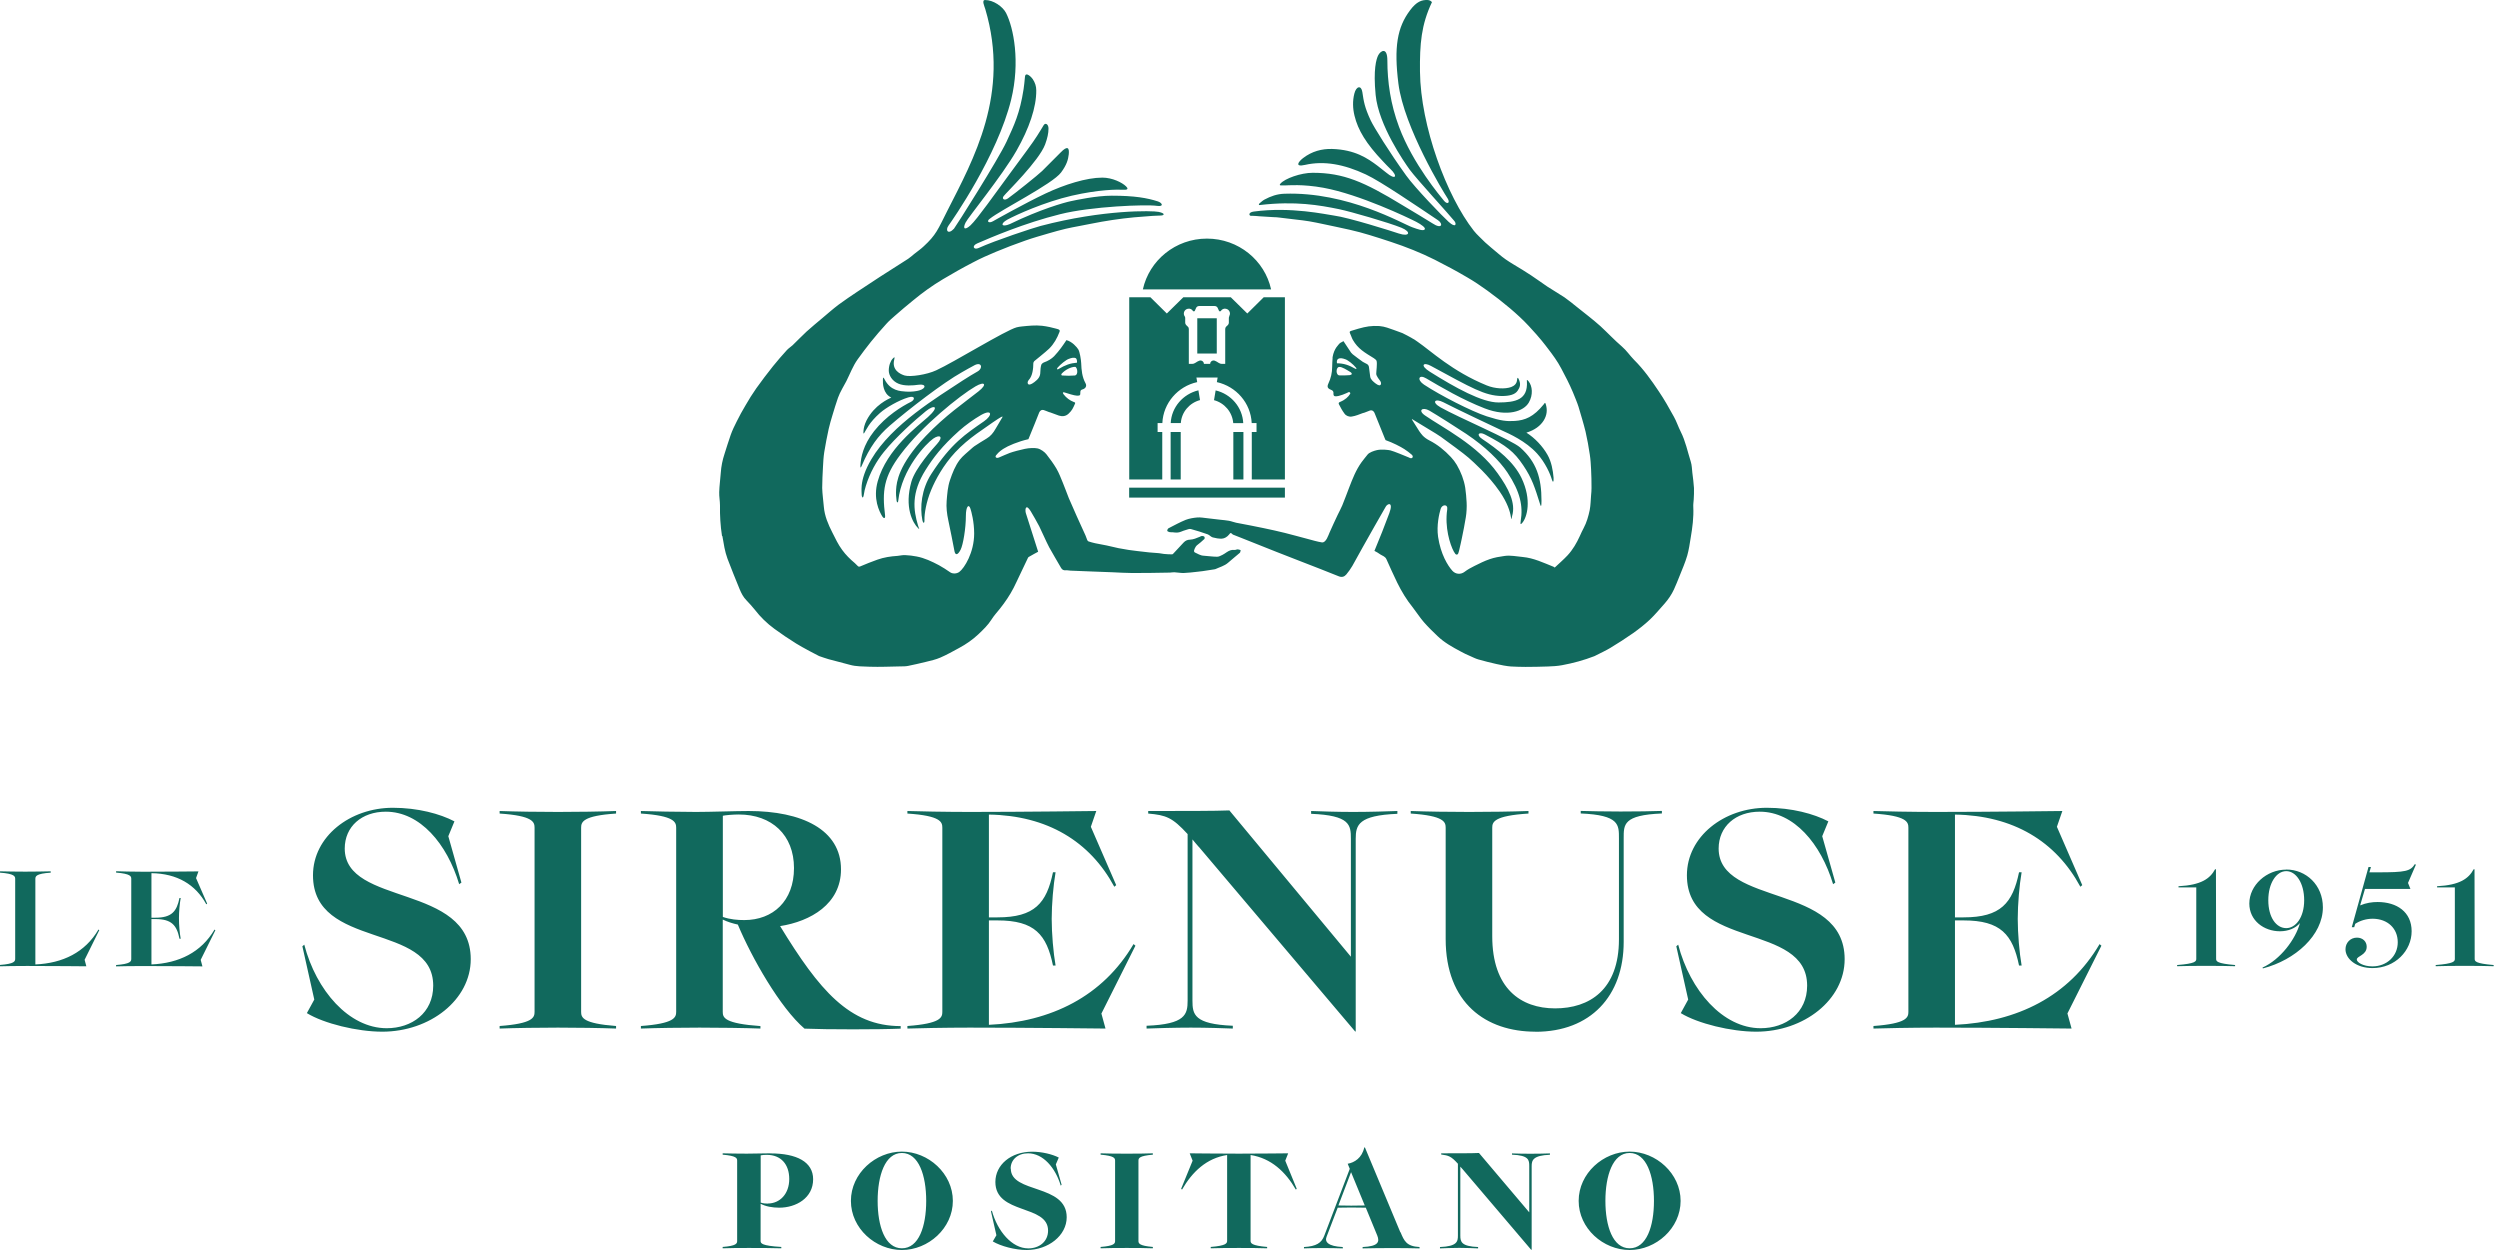 <svg width="206" height="103" viewBox="0 0 206 103" fill="none" xmlns="http://www.w3.org/2000/svg">
<path d="M41.169 66.827V67.037C43.92 67.218 44.048 67.736 44.048 68.204V83.376C44.048 83.844 43.913 84.34 41.169 84.543V84.753C42.434 84.704 44.446 84.676 45.981 84.676C47.516 84.676 49.498 84.704 50.764 84.753V84.543C48.013 84.333 47.885 83.844 47.885 83.376V68.204C47.885 67.736 48.02 67.218 50.764 67.037V66.827C49.498 66.876 47.516 66.904 45.981 66.904C44.446 66.904 42.441 66.876 41.169 66.827ZM62.674 84.55C59.69 84.34 59.555 83.851 59.555 83.383V75.772C59.924 75.954 60.35 76.087 60.798 76.185C61.935 78.91 64.288 83.047 66.292 84.76C68.033 84.837 72.553 84.837 74.216 84.76V84.55C69.987 84.55 67.507 81.587 64.281 76.311C66.789 75.919 69.298 74.493 69.298 71.635C69.298 68.358 66.071 66.827 61.687 66.827C60.656 66.827 58.517 66.904 57.352 66.904C56.03 66.904 53.549 66.855 52.81 66.827V67.037C55.561 67.218 55.717 67.736 55.717 68.204V83.376C55.717 83.844 55.561 84.34 52.81 84.543V84.753C54.075 84.704 56.115 84.676 57.643 84.676C59.171 84.676 61.395 84.704 62.66 84.753V84.543L62.674 84.55ZM59.555 67.218C59.789 67.169 60.4 67.114 60.876 67.114C63.598 67.114 65.425 68.805 65.425 71.53C65.425 74.256 63.684 75.814 61.331 75.814C60.777 75.814 60.166 75.765 59.562 75.556V67.211L59.555 67.218ZM173.007 77.792C170.47 82.104 166.213 84.208 161.089 84.445V75.842H161.799C164.862 75.842 165.843 77.009 166.369 79.56H166.582C166.397 78.498 166.262 76.933 166.262 75.716C166.262 74.501 166.397 72.935 166.582 71.873H166.369C165.843 74.417 164.862 75.591 161.799 75.591H161.089V67.121C165.9 67.197 169.411 69.329 171.422 73.068L171.578 72.935L169.489 68.127L169.937 66.827C169.937 66.827 163.938 66.904 159.497 66.904C157.571 66.904 155.112 66.855 154.373 66.827V67.037C157.123 67.218 157.251 67.736 157.251 68.204V83.376C157.251 83.844 157.116 84.34 154.373 84.543V84.753C155.112 84.725 157.571 84.676 159.497 84.676C164.201 84.676 170.697 84.753 170.697 84.753L170.356 83.509L173.156 77.925L173 77.792H173.007ZM141.616 69.923C141.616 68.106 143.016 66.883 144.999 66.883C147.827 66.883 150.045 69.532 151.047 72.858L151.232 72.725L150.151 68.903L150.656 67.68C149.469 67.058 147.643 66.561 145.582 66.561C142.064 66.561 139.001 68.924 139.001 72.124C139.001 78.281 148.908 75.968 148.908 81.216C148.908 83.474 147.138 84.725 145.077 84.725C141.957 84.725 139.264 81.608 138.283 77.841L138.127 77.974L139.107 82.363L138.496 83.481C139.896 84.34 142.647 85.011 144.708 85.011C148.645 85.011 151.999 82.384 151.999 79.036C151.999 72.774 141.616 74.696 141.616 69.916V69.923ZM28.406 69.923C28.406 68.106 29.806 66.883 31.788 66.883C34.617 66.883 36.834 69.532 37.836 72.858L38.021 72.725L36.941 68.903L37.446 67.68C36.259 67.058 34.432 66.561 32.371 66.561C28.853 66.561 25.79 68.924 25.79 72.124C25.79 78.281 35.697 75.968 35.697 81.216C35.697 83.474 33.928 84.725 31.867 84.725C28.747 84.725 26.053 81.608 25.073 77.841L24.916 77.974L25.897 82.363L25.286 83.481C26.686 84.34 29.436 85.011 31.497 85.011C35.434 85.011 38.789 82.384 38.789 79.036C38.789 72.774 28.406 74.696 28.406 69.916V69.923ZM98.791 69.79L111.661 84.99H111.711V69.112C111.711 67.966 111.946 67.19 115.144 67.058V66.827C114.404 66.855 112.82 66.904 111.498 66.904C110.176 66.904 108.776 66.855 108.037 66.827V67.058C111.235 67.19 111.313 67.966 111.313 69.112V78.833L101.3 66.778C100.241 66.827 97.441 66.827 94.612 66.827V67.037C96.09 67.169 96.595 67.351 97.86 68.728V82.447C97.86 83.593 97.675 84.396 94.477 84.522V84.753C95.216 84.725 96.801 84.676 98.123 84.676C99.445 84.676 100.845 84.725 101.584 84.753V84.522C98.386 84.389 98.258 83.586 98.258 82.447V69.168C98.414 69.378 98.599 69.559 98.784 69.79H98.791ZM126.529 85.018C131.048 85.018 133.792 82.083 133.792 77.61V69.084C133.792 67.938 133.742 67.162 136.94 67.03V66.82C136.201 66.848 134.851 66.869 133.529 66.869C132.207 66.869 130.992 66.841 130.252 66.82V67.03C133.451 67.162 133.401 67.966 133.401 69.084V77.401C133.401 81.559 130.97 83.09 128.142 83.09C125.313 83.09 122.961 81.454 122.961 77.142V68.204C122.961 67.736 123.096 67.218 125.946 67.037V66.827C124.652 66.876 122.62 66.904 121.056 66.904C119.493 66.904 117.517 66.876 116.245 66.827V67.037C118.995 67.218 119.123 67.736 119.123 68.204V77.373C119.123 82.67 122.449 85.011 126.521 85.011L126.529 85.018ZM90.76 83.509L93.56 77.925L93.404 77.792C90.867 82.104 86.61 84.208 81.486 84.445V75.842H82.197C85.26 75.842 86.24 77.009 86.766 79.56H86.98C86.795 78.498 86.66 76.933 86.66 75.716C86.66 74.501 86.795 72.935 86.98 71.873H86.766C86.24 74.417 85.26 75.591 82.197 75.591H81.486V67.121C86.297 67.197 89.808 69.329 91.819 73.068L91.975 72.935L89.886 68.127L90.334 66.827C90.334 66.827 84.336 66.904 79.894 66.904C77.968 66.904 75.509 66.855 74.77 66.827V67.037C77.52 67.218 77.648 67.736 77.648 68.204V83.376C77.648 83.844 77.513 84.34 74.77 84.543V84.753C75.509 84.725 77.968 84.676 79.894 84.676C84.599 84.676 91.094 84.753 91.094 84.753L90.753 83.509H90.76ZM17.682 76.59C16.58 78.477 14.739 79.371 12.479 79.469V75.731H12.806C14.142 75.731 14.569 76.241 14.789 77.352H14.889C14.803 76.884 14.746 76.213 14.746 75.675C14.746 75.136 14.803 74.459 14.889 73.997H14.789C14.562 75.109 14.142 75.619 12.806 75.619H12.479V71.95C14.59 71.978 16.111 72.879 16.999 74.514L17.07 74.459L16.154 72.355L16.353 71.803C16.353 71.803 13.73 71.831 11.804 71.831C10.959 71.831 9.885 71.803 9.566 71.789V71.901C10.76 71.999 10.816 72.208 10.816 72.411V79.008C10.816 79.218 10.76 79.427 9.566 79.518V79.63C9.893 79.616 10.959 79.602 11.804 79.602C13.858 79.602 16.68 79.63 16.68 79.63L16.537 79.092L17.746 76.653L17.674 76.597L17.682 76.59ZM8.116 76.59C7.014 78.477 5.174 79.371 2.914 79.469V72.418C2.914 72.208 2.971 71.985 4.179 71.908V71.796C3.632 71.81 2.743 71.824 2.082 71.824C1.421 71.824 0.533 71.81 0 71.796V71.908C1.194 71.992 1.251 72.215 1.251 72.418V79.001C1.251 79.211 1.194 79.42 0 79.511V79.623C0.327 79.609 1.393 79.595 2.239 79.595C4.292 79.595 7.114 79.623 7.114 79.623L6.972 79.085L8.18 76.646L8.109 76.59H8.116ZM115.385 101.532L112.471 94.551H112.415C112.23 95.41 111.611 95.795 111.05 95.893L111.221 96.312L109.124 101.812C108.897 102.42 108.463 102.699 107.447 102.755V102.867C107.774 102.853 108.406 102.839 108.982 102.839C109.558 102.839 110.318 102.853 110.645 102.867V102.755C109.437 102.699 109.138 102.329 109.309 101.91L110.226 99.513L111.356 99.499L112.542 99.513L113.488 101.812C113.687 102.322 113.601 102.699 112.28 102.755V102.867C112.635 102.853 114.127 102.839 114.774 102.839C115.378 102.839 116.622 102.853 116.97 102.867V102.755C115.897 102.699 115.705 102.259 115.406 101.539L115.385 101.532ZM111.341 99.345L110.283 99.331L111.327 96.585L112.457 99.331L111.341 99.345ZM124.588 95.033V95.145C125.981 95.201 126.01 95.585 126.01 96.088V99.897L121.867 95.005C121.405 95.033 119.99 95.033 118.754 95.033V95.131C119.372 95.215 119.571 95.271 120.132 95.893V101.812C120.132 102.308 120.061 102.699 118.654 102.755V102.867C118.995 102.853 119.671 102.825 120.246 102.825C120.822 102.825 121.476 102.853 121.795 102.867V102.755C120.403 102.699 120.331 102.315 120.331 101.812V96.13C120.388 96.2 120.459 96.27 120.53 96.354L126.166 102.979H126.209V96.095C126.209 95.599 126.322 95.208 127.715 95.152V95.04C127.388 95.054 126.671 95.068 126.095 95.068C125.519 95.068 124.908 95.054 124.588 95.04V95.033ZM74.315 94.893C72.148 94.893 70.115 96.682 70.115 98.954C70.115 101.225 72.141 103 74.315 103C76.49 103 78.515 101.211 78.515 98.954C78.515 96.696 76.49 94.893 74.315 94.893ZM74.315 102.86C72.922 102.86 72.318 101.029 72.318 98.954C72.318 96.878 72.922 95.005 74.315 95.005C75.708 95.005 76.319 96.864 76.319 98.954C76.319 101.043 75.715 102.86 74.315 102.86ZM134.282 94.893C132.114 94.893 130.082 96.682 130.082 98.954C130.082 101.225 132.107 103 134.282 103C136.457 103 138.482 101.211 138.482 98.954C138.482 96.696 136.457 94.893 134.282 94.893ZM134.282 102.86C132.889 102.86 132.285 101.029 132.285 98.954C132.285 96.878 132.889 95.005 134.282 95.005C135.675 95.005 136.286 96.864 136.286 98.954C136.286 101.043 135.682 102.86 134.282 102.86ZM106.146 95.033C106.146 95.033 103.808 95.061 102.088 95.061C100.369 95.061 98.031 95.033 98.031 95.033L98.272 95.641L97.327 97.954L97.398 98.024C98.244 96.556 99.423 95.431 101.115 95.173V102.238C101.115 102.448 101.044 102.644 99.764 102.748V102.86C100.44 102.832 101.328 102.832 102.088 102.832C102.849 102.832 103.723 102.832 104.412 102.86V102.748C103.119 102.637 103.048 102.441 103.048 102.238V95.173C104.739 95.438 105.933 96.556 106.779 98.024L106.85 97.954L105.905 95.641L106.146 95.033ZM63.485 95.033C63.129 95.033 62.049 95.061 61.537 95.061C60.962 95.061 59.874 95.047 59.547 95.033V95.145C60.692 95.243 60.741 95.438 60.741 95.641V102.252C60.741 102.462 60.684 102.658 59.547 102.748V102.86C60.18 102.832 61.011 102.832 61.701 102.832C62.39 102.832 63.74 102.832 64.38 102.86V102.748C62.76 102.651 62.674 102.455 62.674 102.252V99.191C63.101 99.415 63.648 99.513 64.21 99.513C65.588 99.513 67.002 98.723 67.002 97.171C67.002 95.746 65.666 95.04 63.477 95.04L63.485 95.033ZM63.257 99.177C63.072 99.177 62.888 99.163 62.681 99.093V95.201C62.809 95.173 62.98 95.159 63.186 95.159C64.344 95.159 65.034 95.934 65.034 97.15C65.034 98.367 64.273 99.17 63.257 99.17V99.177ZM83.277 96.291C83.277 95.557 83.867 95.033 84.712 95.033C85.949 95.033 86.965 96.221 87.406 97.696L87.477 97.626L87.001 95.948L87.242 95.382C86.695 95.103 85.85 94.9 85.046 94.9C83.298 94.9 82.019 95.983 82.019 97.395C82.019 100.1 86.361 99.226 86.361 101.4C86.361 102.301 85.643 102.867 84.727 102.867C83.391 102.867 82.19 101.456 81.728 99.75L81.656 99.82L82.104 101.784L81.806 102.294C82.467 102.686 83.639 103 84.599 103C86.39 103 87.896 101.798 87.896 100.302C87.896 97.535 83.291 98.36 83.291 96.298L83.277 96.291ZM90.689 95.033V95.145C91.833 95.243 91.883 95.438 91.883 95.641V102.252C91.883 102.462 91.826 102.658 90.689 102.748V102.86C91.322 102.832 92.153 102.832 92.843 102.832C93.532 102.832 94.363 102.832 94.996 102.86V102.748C93.866 102.651 93.809 102.455 93.809 102.252V95.641C93.809 95.431 93.866 95.243 94.996 95.145V95.033C94.363 95.061 93.546 95.061 92.843 95.061C92.139 95.061 91.322 95.061 90.689 95.033ZM182.608 79.015L182.594 71.628H182.523C182.11 72.39 181.393 72.928 179.509 73.026V73.124H180.973V79.008C180.973 79.218 180.902 79.4 179.396 79.518V79.616C180.042 79.588 181.016 79.588 181.791 79.588C182.565 79.588 183.539 79.588 184.171 79.616V79.518C182.665 79.392 182.608 79.211 182.608 79.008V79.015ZM198.996 71.188C198.612 71.796 198.236 71.88 195.912 71.88H195.237L195.365 71.439H195.166L193.787 76.401H193.986L194.071 76.122C194.476 75.856 194.988 75.703 195.521 75.703C196.75 75.716 197.575 76.506 197.575 77.645C197.575 78.784 196.672 79.63 195.492 79.63C194.718 79.63 194.199 79.295 194.199 79.064C194.199 78.77 195.016 78.715 195.016 78.009C195.016 77.582 194.689 77.261 194.213 77.261C193.666 77.261 193.268 77.687 193.268 78.218C193.268 79.022 194.171 79.77 195.492 79.77C197.369 79.77 198.719 78.33 198.719 76.737C198.719 75.143 197.497 74.326 195.912 74.326C195.464 74.326 194.967 74.396 194.476 74.605L194.874 73.249H198.619L198.42 72.753L199.067 71.258L198.996 71.202V71.188ZM188.386 71.656C186.765 71.656 185.344 72.942 185.344 74.452C185.344 75.863 186.559 76.737 187.867 76.737C188.556 76.737 189.16 76.485 189.516 76.059C189.16 77.387 187.91 79.064 186.431 79.728L186.46 79.798C189.139 79.106 191.406 77.058 191.406 74.766C191.406 72.921 190.013 71.649 188.393 71.649L188.386 71.656ZM188.386 76.478C187.568 76.478 186.908 75.605 186.908 74.179C186.908 72.753 187.583 71.782 188.386 71.782C189.189 71.782 189.864 72.753 189.864 74.179C189.864 75.605 189.16 76.478 188.386 76.478ZM203.914 79.015L203.9 71.628H203.829C203.416 72.39 202.699 72.928 200.815 73.026V73.124H202.279V79.008C202.279 79.218 202.208 79.4 200.702 79.518V79.616C201.348 79.588 202.322 79.588 203.097 79.588C203.871 79.588 204.845 79.588 205.477 79.616V79.518C203.971 79.392 203.914 79.211 203.914 79.008V79.015ZM59.526 44.184C59.633 44.806 59.725 45.442 59.945 46.036C60.265 46.882 60.606 47.72 60.947 48.552C61.083 48.88 61.246 49.202 61.502 49.46C61.743 49.719 61.985 49.971 62.198 50.243C62.66 50.844 63.2 51.368 63.812 51.816C64.394 52.242 64.991 52.647 65.602 53.025C66.1 53.339 67.422 54.031 67.493 54.059C67.756 54.15 68.012 54.24 68.275 54.317C68.857 54.478 69.447 54.618 70.023 54.779C70.563 54.932 71.124 54.911 71.672 54.939C72.51 54.967 73.349 54.925 74.195 54.911C74.408 54.911 74.621 54.911 74.827 54.87C75.31 54.772 75.801 54.66 76.284 54.541C76.696 54.436 77.108 54.352 77.485 54.185C78.018 53.954 78.515 53.674 79.027 53.395C79.603 53.087 80.136 52.717 80.612 52.27C81.01 51.892 81.408 51.515 81.706 51.04C81.905 50.725 82.168 50.439 82.403 50.145C82.829 49.607 83.213 49.041 83.526 48.433C83.696 48.105 83.845 47.762 84.009 47.427C84.236 46.951 84.464 46.469 84.691 45.994C84.705 45.959 84.727 45.917 84.762 45.896C84.997 45.763 85.423 45.519 85.544 45.463C85.203 44.394 84.862 43.331 84.528 42.276C84.492 42.164 84.464 41.843 84.599 41.801C84.705 41.78 84.862 42.017 84.933 42.129C85.167 42.535 85.416 42.94 85.629 43.359C85.913 43.932 86.155 44.526 86.454 45.099C86.766 45.672 87.115 46.232 87.434 46.798C87.52 46.937 87.626 47.007 87.811 46.993C87.946 46.979 88.081 47.014 88.216 47.021C88.799 47.049 89.382 47.07 89.964 47.091C90.526 47.112 91.094 47.133 91.656 47.154C92.21 47.175 92.757 47.217 93.312 47.217C94.342 47.217 95.373 47.203 96.403 47.182C96.524 47.182 96.638 47.147 96.758 47.154C97.014 47.168 97.27 47.217 97.519 47.217C97.903 47.203 98.286 47.154 98.67 47.112C98.805 47.098 98.947 47.084 99.089 47.063C99.409 47.014 99.729 46.965 100.049 46.916C100.084 46.916 100.113 46.903 100.148 46.895C100.504 46.728 100.887 46.637 101.193 46.371C101.506 46.092 101.84 45.833 102.16 45.554C102.209 45.512 102.209 45.407 102.231 45.33C102.145 45.309 102.067 45.267 101.989 45.267C101.897 45.267 101.797 45.33 101.705 45.316C101.47 45.281 101.271 45.379 101.086 45.498C100.973 45.568 100.866 45.658 100.745 45.714C100.596 45.784 100.433 45.882 100.283 45.875C99.914 45.875 99.551 45.812 99.182 45.791C98.897 45.777 98.691 45.624 98.45 45.519C98.428 45.505 98.407 45.47 98.393 45.442C98.357 45.33 98.528 45.009 98.62 44.939C98.834 44.778 99.04 44.603 99.239 44.414C99.274 44.38 99.274 44.268 99.239 44.226C99.203 44.184 99.111 44.163 99.047 44.163C98.983 44.163 98.933 44.198 98.876 44.226C98.606 44.338 98.343 44.456 98.045 44.47C97.86 44.47 97.675 44.547 97.533 44.701C97.256 45.009 96.965 45.309 96.68 45.617C96.659 45.645 96.616 45.679 96.581 45.679C96.36 45.679 96.133 45.666 95.913 45.645C95.778 45.63 95.635 45.596 95.501 45.582C95.237 45.561 94.968 45.547 94.697 45.519C94.371 45.484 94.044 45.449 93.717 45.407C93.482 45.372 93.248 45.351 93.013 45.316C92.729 45.274 92.445 45.225 92.167 45.169C91.833 45.099 91.514 45.016 91.187 44.946C90.874 44.883 90.561 44.827 90.249 44.764C90.064 44.722 89.872 44.673 89.687 44.61C89.652 44.596 89.609 44.547 89.588 44.498C89.531 44.373 89.502 44.24 89.445 44.121C89.211 43.59 88.962 43.059 88.721 42.528C88.5 42.031 88.28 41.535 88.067 41.039C87.896 40.62 87.754 40.193 87.576 39.774C87.413 39.383 87.264 38.977 87.051 38.614C86.809 38.202 86.518 37.81 86.219 37.426C86.084 37.251 85.771 37.014 85.501 36.951C85.274 36.902 84.833 36.902 84.45 36.986C84.059 37.069 83.497 37.216 83.206 37.321C83.035 37.384 82.524 37.608 82.36 37.678C82.097 37.81 81.962 37.663 82.076 37.517C82.317 37.209 82.559 37.062 82.708 36.965C83.049 36.741 83.895 36.378 84.741 36.189C84.741 36.168 84.755 36.14 84.784 36.084C85.025 35.497 85.565 34.176 85.594 34.078C85.643 33.939 85.722 33.778 85.913 33.778C85.977 33.778 86.027 33.792 86.049 33.806C86.077 33.806 86.368 33.932 86.468 33.967C86.489 33.967 86.51 33.967 86.532 33.98C86.773 34.064 87.015 34.162 87.257 34.246C87.541 34.337 87.825 34.302 88.053 34.085C88.351 33.806 88.415 33.631 88.579 33.268C88.621 33.177 88.579 33.156 88.458 33.114C88.173 33.009 87.861 32.785 87.64 32.492C87.576 32.408 87.527 32.282 87.719 32.338C87.96 32.415 88.515 32.597 88.749 32.604C88.991 32.604 89.026 32.576 89.019 32.338C89.019 32.198 89.048 32.129 89.197 32.087C89.438 32.024 89.581 31.814 89.445 31.576C89.161 31.059 89.112 30.493 89.09 29.92C89.076 29.641 88.977 28.991 88.849 28.788C88.728 28.599 88.351 28.152 87.875 28.026C87.569 28.488 87.314 28.865 86.859 29.354C86.653 29.564 86.347 29.752 86.034 29.857C85.942 29.892 85.821 29.983 85.8 30.067C85.743 30.263 85.729 30.472 85.722 30.675C85.722 31.052 85.523 31.262 85.231 31.486C84.648 31.94 84.585 31.507 84.769 31.311C85.089 30.975 85.146 30.346 85.146 29.934C85.146 29.878 85.181 29.794 85.231 29.752C85.309 29.683 86.148 29.019 86.447 28.732C86.844 28.341 87.107 27.866 87.306 27.341C87.349 27.23 87.306 27.181 87.214 27.139C87.214 27.139 87.129 27.104 87.008 27.076C86.702 26.992 86.29 26.894 85.871 26.845C85.302 26.782 84.741 26.845 84.187 26.901C84.052 26.915 83.909 26.936 83.774 26.971C82.858 27.216 78.586 29.857 77.144 30.514C76.383 30.871 75.019 31.08 74.543 30.941C74.173 30.829 73.47 30.493 73.683 29.641C73.754 29.354 73.683 29.431 73.569 29.543C73.384 29.732 73.235 30.109 73.235 30.542C73.235 30.906 73.505 31.402 74.038 31.618C74.521 31.821 75.218 31.772 75.694 31.702C76.334 31.618 76.326 32.003 75.751 32.17C75.552 32.233 75.076 32.303 74.649 32.268C74.187 32.233 73.37 32.212 72.887 31.255C72.738 30.954 72.759 31.227 72.752 31.332C72.738 31.57 72.752 32.443 73.441 32.758C73.207 32.876 72.062 33.359 71.401 34.645C71.224 34.994 71.167 35.308 71.153 35.49C71.124 35.763 71.167 35.749 71.217 35.672C71.387 35.42 71.579 34.854 72.517 34.023C73.001 33.596 74.052 32.981 74.848 32.744C75.431 32.569 75.403 32.946 75.061 33.114C74.322 33.477 73.015 34.274 72.027 35.525C71.117 36.685 70.94 37.691 70.897 38.334C70.876 38.677 70.975 38.46 71.018 38.355C71.665 36.832 72.368 35.895 73.313 35.078C74.891 33.708 77.748 31.514 79.269 30.668C79.596 30.486 79.908 30.297 80.299 30.095C80.896 29.787 81.01 30.34 80.569 30.598C80.235 30.794 79.738 31.08 79.318 31.36C77.243 32.737 73.498 34.959 71.799 37.845C71.266 38.747 71.06 39.453 71.004 40.005C70.968 40.41 71.004 40.655 71.004 40.801C71.004 40.892 71.096 41.172 71.167 40.822C71.231 40.445 71.252 40.347 71.345 40.04C71.679 38.956 72.226 37.992 72.83 37.244C73.825 36.014 75.41 34.596 76.298 33.876C76.995 33.31 77.457 33.47 76.462 34.365C75.637 35.106 73.072 36.993 72.325 39.655C71.92 41.109 72.453 42.143 72.702 42.556C72.802 42.723 72.965 42.765 72.93 42.472C72.681 40.466 72.816 39.285 74.209 37.44C75.957 35.099 79.105 32.576 80.384 31.835C81.145 31.395 81.372 31.66 80.64 32.24C79.489 33.156 77.876 34.246 76.27 35.944C74.024 38.313 73.882 39.718 73.839 40.34C73.818 40.669 73.839 40.976 73.882 41.284C73.896 41.361 73.988 41.514 74.017 41.249C74.301 38.649 76.312 36.545 76.902 36.14C77.414 35.784 77.783 35.944 77.215 36.58C76.895 36.93 75.417 38.572 75.097 39.697C74.507 41.787 75.197 43.08 75.658 43.527C75.829 43.695 75.694 43.492 75.644 43.296C75.26 42.004 75.076 40.62 76.27 38.719C76.895 37.726 77.606 36.776 79.034 35.497C79.567 35.022 80.235 34.547 80.839 34.197C81.77 33.673 81.799 34.225 81.074 34.721C79.581 35.756 78.38 36.517 76.739 39.054C75.928 40.312 75.786 41.794 76.007 42.877C76.049 43.094 76.184 43.206 76.177 42.828C76.163 42.36 76.312 41.367 76.732 40.368C77.087 39.516 77.727 38.328 78.707 37.272C79.83 36.063 81.202 35.26 81.827 34.791C81.991 34.672 82.474 34.358 82.566 34.33C82.609 34.316 82.623 34.344 82.602 34.372C82.417 34.693 82.218 35.008 82.033 35.336C81.848 35.665 81.621 35.951 81.28 36.147C80.939 36.35 80.605 36.559 80.278 36.776C80.193 36.832 80.121 36.909 80.043 36.972C79.716 37.279 79.347 37.545 79.084 37.887C78.707 38.383 78.48 38.97 78.281 39.557C78.089 40.117 78.053 40.697 78.004 41.277C77.961 41.808 78.025 42.339 78.139 42.87C78.238 43.345 78.594 45.072 78.636 45.351C78.7 45.777 78.906 45.777 79.155 45.295C79.361 44.89 79.588 43.527 79.588 42.521C79.588 41.717 79.83 41.486 79.965 41.92C80.043 42.157 80.271 42.989 80.271 43.96C80.271 45.533 79.461 46.819 79.048 47.126C78.821 47.294 78.487 47.287 78.302 47.161C77.997 46.951 77.691 46.749 77.371 46.574C76.788 46.267 76.192 45.98 75.531 45.854C75.218 45.791 74.905 45.756 74.592 45.742C74.379 45.728 74.166 45.784 73.953 45.805C73.391 45.84 72.837 45.924 72.304 46.113C71.821 46.281 71.352 46.476 70.883 46.672C70.797 46.707 70.741 46.7 70.677 46.637C70.591 46.553 70.513 46.476 70.435 46.399C70.051 46.078 69.696 45.728 69.397 45.316C69.063 44.869 68.836 44.373 68.587 43.883C68.246 43.212 67.948 42.528 67.884 41.759C67.841 41.242 67.763 40.724 67.749 40.207C67.749 39.634 67.784 39.054 67.813 38.481C67.834 38.069 67.855 37.657 67.919 37.251C68.019 36.615 68.147 35.979 68.282 35.35C68.367 34.959 68.488 34.575 68.601 34.19C68.744 33.715 68.886 33.247 69.049 32.779C69.206 32.324 69.589 31.702 69.739 31.409C70.044 30.801 70.272 30.172 70.669 29.613C71.025 29.123 71.38 28.641 71.757 28.173C72.169 27.663 72.595 27.167 73.036 26.684C73.249 26.447 73.498 26.23 73.74 26.02C74.223 25.594 74.713 25.182 75.211 24.777C75.993 24.127 76.817 23.533 77.698 23.008C78.508 22.526 79.333 22.058 80.171 21.625C80.79 21.296 81.429 21.01 82.076 20.744C82.865 20.416 83.668 20.108 84.471 19.829C85.118 19.598 85.778 19.416 86.439 19.221C86.894 19.088 87.349 18.962 87.818 18.85C88.173 18.766 88.529 18.703 88.884 18.634C89.517 18.515 90.149 18.382 90.782 18.27C91.364 18.172 91.961 18.075 92.551 18.005C93.148 17.928 93.759 17.879 94.356 17.837C94.669 17.809 95.287 17.76 95.635 17.76C95.913 17.76 96.083 17.592 95.472 17.459C94.989 17.355 90.945 17.25 85.736 18.62C85.153 18.773 82.012 19.808 80.633 20.437C80.242 20.618 80.036 20.269 80.519 20.059C81.649 19.57 84.385 18.389 87.363 17.648C89.922 17.005 94.434 16.831 95.337 16.963C95.934 17.047 95.771 16.712 95.401 16.593C94.527 16.313 93.496 16.125 91.606 16.125C90.327 16.125 88.685 16.481 88.223 16.579C87.712 16.684 85.7 17.25 83.22 18.459C82.524 18.759 82.381 18.445 83 18.102C83.746 17.697 86.056 16.649 88.316 16.125C90.561 15.614 92.025 15.607 92.622 15.636C92.971 15.649 92.956 15.517 92.786 15.356C92.466 15.041 91.656 14.636 90.831 14.636C89.524 14.636 87.712 15.209 86.155 15.943C84.442 16.754 81.919 18.172 81.827 18.228C81.458 18.438 81.266 18.228 81.557 18.026C82.502 17.271 86.731 15.16 87.434 14.21C87.896 13.588 88.017 13.155 88.067 12.707C88.117 12.211 87.996 11.938 87.385 12.574C87.221 12.742 86.475 13.49 85.871 14.091C85.558 14.399 83.611 15.957 83.057 16.348C82.758 16.558 82.524 16.39 82.701 16.16C82.943 15.845 85.608 13.266 86.12 11.897C86.304 11.393 86.397 10.981 86.397 10.59C86.397 10.233 86.134 10.079 85.992 10.324C85.913 10.471 85.643 10.897 85.459 11.191C85.174 11.659 84.279 12.861 83.206 14.315C81.984 15.964 80.534 18.04 79.972 18.564C79.51 18.99 79.304 18.871 79.56 18.347C79.773 17.9 82.552 14.524 83.76 12.414C84.812 10.569 85.402 8.829 85.388 7.445C85.388 7.109 85.295 6.816 85.096 6.515C85.011 6.376 84.499 5.851 84.457 6.334C84.414 6.774 84.4 6.956 84.343 7.347C84.037 9.339 83.568 10.303 82.936 11.68C82.275 13.106 78.75 18.683 78.608 18.843C78.124 19.367 77.869 18.983 78.16 18.585C78.473 18.151 82.182 12.84 83.32 8.207C84.08 5.09 83.519 2.287 82.9 1.071C82.623 0.533 81.848 0.002 81.173 0.002C80.875 0.002 81.109 0.484 81.188 0.75C83.256 7.717 80.207 13.148 78.053 17.383C77.272 18.934 77.144 19.346 76.106 20.304C75.872 20.527 75.594 20.716 75.332 20.926C75.168 21.059 75.012 21.205 74.834 21.324C74.059 21.827 73.278 22.317 72.503 22.813C71.885 23.218 71.274 23.616 70.655 24.029C70.129 24.385 69.603 24.728 69.099 25.105C68.637 25.454 68.204 25.839 67.763 26.209C67.329 26.58 66.882 26.936 66.462 27.32C66.064 27.684 65.695 28.082 65.304 28.453C65.162 28.585 64.977 28.697 64.842 28.844C64.451 29.277 64.06 29.718 63.698 30.172C63.222 30.773 62.76 31.374 62.319 31.996C61.999 32.45 61.708 32.918 61.431 33.401C61.168 33.834 60.933 34.274 60.706 34.728C60.521 35.092 60.343 35.462 60.208 35.84C60.024 36.35 59.874 36.874 59.704 37.391C59.533 37.908 59.427 38.425 59.391 38.963C59.356 39.488 59.277 40.019 59.263 40.543C59.249 40.906 59.327 41.277 59.327 41.647C59.313 42.486 59.363 43.317 59.491 44.149L59.526 44.184ZM88.564 30.941C88.245 30.968 87.882 30.968 87.534 30.941C87.441 30.941 87.427 30.85 87.491 30.78C87.775 30.472 88.245 30.228 88.586 30.228C88.756 30.228 88.898 30.871 88.571 30.941H88.564ZM87.164 30.277C87.385 30.018 87.847 29.648 88.053 29.578C88.287 29.487 88.486 29.438 88.65 29.515C88.735 29.571 88.763 29.773 88.742 29.885C88.195 29.927 87.783 30.074 87.221 30.409C87.136 30.479 87.036 30.423 87.157 30.277H87.164ZM103.147 17.781C103.375 17.781 103.581 17.809 103.794 17.823C104.171 17.844 104.554 17.865 104.931 17.893C105.095 17.893 105.258 17.907 105.422 17.928C105.862 17.977 106.303 18.04 106.75 18.088C107.12 18.13 107.497 18.172 107.873 18.235C108.257 18.298 108.634 18.382 109.01 18.459C109.742 18.62 110.489 18.766 111.221 18.934C111.782 19.06 112.322 19.207 112.869 19.374C113.459 19.556 114.042 19.738 114.618 19.933C115.847 20.339 117.062 20.821 118.221 21.401C119.116 21.855 119.997 22.324 120.864 22.834C121.447 23.169 122.016 23.553 122.556 23.945C123.195 24.406 123.821 24.895 124.425 25.405C124.965 25.867 125.498 26.349 125.981 26.873C126.969 27.935 127.325 28.432 127.545 28.718C127.95 29.242 128.341 29.78 128.646 30.36C129.002 31.031 129.307 31.611 129.606 32.317C129.712 32.576 130.004 33.282 130.068 33.512C130.267 34.19 130.48 34.875 130.65 35.567C130.793 36.189 130.906 36.825 130.999 37.454C131.063 37.859 131.084 38.265 131.105 38.67C131.134 39.173 131.141 39.69 131.141 40.207C131.141 40.41 131.127 40.613 131.105 40.808C131.07 41.214 131.07 41.626 130.992 42.031C130.885 42.542 130.743 43.045 130.494 43.513C130.38 43.723 130.281 43.939 130.181 44.163C129.918 44.743 129.599 45.295 129.165 45.763C128.831 46.12 128.462 46.434 128.106 46.77C128.064 46.735 128.042 46.707 128.007 46.7C127.182 46.371 126.379 45.98 125.477 45.896C124.965 45.854 124.468 45.735 123.963 45.812C123.558 45.868 123.146 45.938 122.762 46.071C122.328 46.218 121.909 46.427 121.49 46.637C121.206 46.777 120.928 46.93 120.68 47.119C120.367 47.357 119.948 47.329 119.678 47.035C119.294 46.609 118.711 45.666 118.498 44.233C118.363 43.282 118.59 42.332 118.711 41.927C118.825 41.556 119.322 41.514 119.251 41.975C119.031 43.436 119.479 44.869 119.791 45.442C119.884 45.61 119.948 45.7 120.026 45.7C120.14 45.7 120.161 45.63 120.239 45.33C120.324 45.009 120.403 44.575 120.452 44.373C120.587 43.695 120.68 43.289 120.786 42.611C120.843 42.283 120.872 41.738 120.85 41.402C120.836 40.997 120.786 40.599 120.737 40.2C120.63 39.529 120.381 38.894 120.04 38.306C119.905 38.076 119.735 37.852 119.55 37.657C119.024 37.097 118.448 36.629 117.773 36.287C117.567 36.182 117.368 36.042 117.219 35.881C117.02 35.658 116.856 35.399 116.707 35.148C116.593 34.966 116.465 34.77 116.345 34.575C116.33 34.554 116.345 34.533 116.366 34.54C117.276 35.113 118.313 35.7 118.725 35.993C119.159 36.308 120.687 37.419 121.021 37.726C121.426 38.09 122.662 39.173 123.572 40.501C124.205 41.416 124.432 42.157 124.496 42.59C124.56 42.975 124.56 42.653 124.596 42.528C124.922 41.444 124.304 40.256 123.409 39.005C121.731 36.65 118.903 35.26 117.418 34.232C116.807 33.813 117.212 33.512 117.78 33.834C118.391 34.19 120.09 35.266 120.815 35.749C122.407 36.818 123.558 37.957 124.212 38.935C125.271 40.522 125.512 41.703 125.306 42.933C125.249 43.282 125.335 43.206 125.455 43.059C125.818 42.618 126.244 41.214 125.37 39.383C124.716 38.027 123.387 37.007 122.137 36.175C121.596 35.819 121.874 35.546 122.35 35.798C124.155 36.734 124.759 37.223 125.512 38.341C126.244 39.425 126.472 40.172 126.905 41.549C126.976 41.78 127.019 41.773 127.019 41.27C127.019 39.376 126.614 38.076 125.264 36.874C124.56 36.252 120.161 34.393 118.704 33.568C117.908 33.114 118.263 32.8 118.939 33.149C119.841 33.624 123.551 35.378 123.743 35.462C124.368 35.742 125.711 36.336 126.649 37.363C127.332 38.111 127.744 39.061 127.872 39.508C127.943 39.774 128.042 39.76 128.014 39.362C127.964 38.754 127.836 38.041 127.516 37.482C127.111 36.762 126.457 36.077 125.775 35.651C126.465 35.441 126.934 35.078 127.204 34.645C127.474 34.204 127.516 33.757 127.367 33.289C127.303 33.1 127.253 33.268 127.211 33.31C126.358 34.365 125.662 34.63 124.816 34.686C124.176 34.728 123.686 34.686 122.52 34.309C121.248 33.897 118.676 32.576 117.34 31.695C116.728 31.29 116.906 30.815 117.517 31.178C118.768 31.912 120.474 32.925 122.343 33.652C124.219 34.379 125.562 33.883 125.974 33.17C126.344 32.534 126.273 31.807 125.946 31.409C125.768 31.199 125.818 31.374 125.818 31.444C125.903 32.939 124.887 33.156 123.487 33.163C122.129 33.177 119.905 31.94 117.823 30.633C116.97 30.102 117.29 29.808 117.908 30.151C121.27 31.975 122.35 32.611 123.743 32.632C124.375 32.632 124.837 32.52 125.057 32.191C125.256 31.898 125.335 31.639 125.136 31.227C125.022 30.996 125.015 31.262 125.001 31.339C124.972 31.618 124.78 31.793 124.524 31.891C124.02 32.073 123.188 32.038 122.506 31.758C119.663 30.598 117.908 28.914 116.807 28.159C116.721 28.096 116.629 28.04 116.544 27.977C116.48 27.935 116.409 27.893 116.33 27.858C116.33 27.858 116.316 27.858 116.316 27.845C116.082 27.712 115.84 27.586 115.598 27.467C115.577 27.453 115.563 27.453 115.556 27.446C115.492 27.425 115.428 27.397 115.364 27.376C115.35 27.376 115.343 27.376 115.328 27.362C115.158 27.299 114.98 27.23 114.81 27.174C114.518 27.076 114.113 26.901 113.658 26.866C112.99 26.831 112.578 26.901 111.931 27.083C111.718 27.146 111.441 27.236 111.327 27.265C111.228 27.299 111.178 27.348 111.242 27.467C111.327 27.642 111.377 27.831 111.469 27.998C111.903 28.753 112.45 29.047 113.203 29.515C113.267 29.557 113.41 29.662 113.431 29.738C113.495 29.997 113.402 30.577 113.402 30.808C113.402 30.975 113.672 31.318 113.722 31.381C113.864 31.555 113.843 31.982 113.338 31.59C113.154 31.444 112.94 31.276 112.905 31.038C112.869 30.759 112.841 30.486 112.798 30.214C112.784 30.144 112.734 30.06 112.678 30.025C112.564 29.941 112.415 29.899 112.294 29.815C112.009 29.613 111.732 29.403 111.462 29.193C111.412 29.144 111.37 29.096 111.327 29.054C111.114 28.746 110.915 28.432 110.702 28.11C110.666 28.145 110.432 28.243 110.389 28.292C110.318 28.39 109.927 28.697 109.806 29.424C109.792 29.445 109.806 29.466 109.806 29.487C109.792 29.738 109.771 29.983 109.771 30.228C109.771 30.703 109.664 31.171 109.458 31.604C109.337 31.863 109.387 32.003 109.65 32.108C109.813 32.17 109.899 32.24 109.877 32.436C109.877 32.52 109.877 32.639 110.02 32.653C110.339 32.688 110.993 32.38 111.1 32.324C111.192 32.268 111.306 32.359 111.249 32.457C111.107 32.695 110.844 32.946 110.432 33.114C110.346 33.149 110.268 33.198 110.325 33.31C110.503 33.638 110.567 33.785 110.787 34.085C110.915 34.267 111.171 34.365 111.391 34.323C111.704 34.274 112.002 34.148 112.301 34.036C112.343 34.023 112.386 34.008 112.415 34.008C112.5 33.974 112.82 33.848 112.848 33.841C112.862 33.827 112.912 33.813 112.976 33.813C113.168 33.813 113.246 33.974 113.296 34.113C113.331 34.211 113.864 35.532 114.106 36.119C114.156 36.217 114.156 36.231 114.17 36.266C114.767 36.475 115.406 36.804 115.719 37.007C115.932 37.139 116.138 37.307 116.33 37.468C116.515 37.629 116.366 37.873 116.096 37.699C115.776 37.566 114.873 37.188 114.568 37.111C114.426 37.077 113.843 37 113.459 37.09C113.239 37.139 112.82 37.272 112.678 37.468C112.493 37.706 112.379 37.831 112.194 38.083C111.725 38.733 111.448 39.46 111.164 40.193C110.979 40.676 110.801 41.158 110.602 41.647C110.489 41.913 110.346 42.171 110.219 42.437C109.991 42.912 109.771 43.401 109.558 43.876C109.472 44.058 109.273 44.743 108.925 44.694C108.527 44.631 108.143 44.512 107.745 44.407C107.12 44.247 106.495 44.065 105.869 43.911C105.294 43.765 104.718 43.646 104.135 43.52C103.787 43.443 103.439 43.387 103.098 43.31C102.685 43.233 102.266 43.157 101.861 43.073C101.655 43.031 101.463 42.947 101.264 42.912C101.037 42.87 100.802 42.856 100.568 42.828C100.205 42.793 99.85 42.744 99.487 42.702C99.21 42.674 98.926 42.618 98.656 42.639C98.336 42.667 98.002 42.723 97.704 42.835C97.22 43.031 96.758 43.289 96.289 43.527C96.225 43.562 96.176 43.667 96.183 43.744C96.183 43.779 96.304 43.828 96.375 43.848C96.467 43.869 96.567 43.849 96.666 43.862C96.886 43.897 97.1 43.904 97.313 43.813C97.441 43.758 97.576 43.709 97.704 43.674C97.839 43.639 97.988 43.562 98.116 43.59C98.592 43.716 99.054 43.869 99.516 44.03C99.665 44.086 99.779 44.24 99.928 44.282C100.163 44.345 100.425 44.394 100.674 44.387C100.909 44.373 101.129 44.233 101.278 44.044C101.399 43.883 101.413 43.883 101.548 44.016C101.584 44.051 101.634 44.072 101.683 44.086C101.882 44.17 102.088 44.247 102.287 44.324C103.247 44.701 104.206 45.092 105.166 45.47C105.862 45.749 106.566 46.015 107.262 46.288C108.278 46.686 109.295 47.07 110.304 47.483C110.574 47.594 110.773 47.525 110.936 47.336C111.121 47.112 111.292 46.874 111.434 46.63C111.718 46.127 111.995 45.617 112.272 45.12C112.457 44.792 114.07 41.927 114.156 41.801C114.291 41.486 114.852 41.277 114.483 42.276C114.099 43.31 113.715 44.289 113.253 45.393C113.488 45.505 113.537 45.554 113.751 45.693C113.928 45.805 114.141 45.854 114.241 46.078C114.525 46.728 114.824 47.364 115.129 48.007C115.485 48.727 115.897 49.418 116.409 50.047C116.721 50.446 116.991 50.879 117.318 51.256C117.674 51.662 118.064 52.046 118.455 52.416C119.01 52.948 119.678 53.318 120.346 53.674C120.609 53.814 120.872 53.954 121.142 54.059C121.369 54.157 121.575 54.269 121.817 54.338C122.307 54.485 122.812 54.597 123.309 54.716C123.636 54.793 124.169 54.897 124.503 54.918C124.901 54.939 125.306 54.953 125.711 54.953C126.322 54.953 126.941 54.939 127.559 54.918C127.943 54.904 128.327 54.883 128.703 54.814C129.62 54.646 130.515 54.401 131.382 54.066C131.844 53.835 132.406 53.563 132.69 53.388C133.323 53.004 133.962 52.598 134.566 52.172C135.057 51.822 135.533 51.452 135.966 51.04C136.393 50.634 136.762 50.18 137.153 49.747C137.466 49.39 137.736 48.999 137.935 48.566C138.091 48.209 138.248 47.853 138.383 47.496C138.61 46.923 138.859 46.364 139.029 45.777C139.164 45.302 139.235 44.799 139.314 44.31C139.456 43.471 139.569 42.632 139.527 41.78C139.513 41.57 139.548 41.367 139.562 41.158C139.577 40.85 139.598 40.536 139.584 40.214C139.562 39.795 139.498 39.376 139.449 38.956C139.413 38.649 139.413 38.334 139.321 38.048C139.058 37.216 138.887 36.35 138.489 35.567C138.283 35.162 138.148 34.728 137.928 34.337C137.537 33.624 137.139 32.918 136.684 32.247C136.073 31.332 135.433 30.43 134.644 29.648C134.296 29.291 134.026 28.879 133.642 28.55C133.024 28.019 132.47 27.425 131.873 26.873C131.567 26.594 131.24 26.335 130.913 26.069C130.579 25.797 130.231 25.524 129.883 25.252C129.563 25 129.25 24.735 128.916 24.504C128.454 24.197 127.964 23.917 127.495 23.61C127.04 23.309 126.614 22.98 126.159 22.687C125.697 22.38 125.214 22.086 124.731 21.799C124.226 21.492 123.906 21.282 123.451 20.891C123.188 20.667 122.542 20.136 122.378 19.975C122.073 19.661 121.703 19.346 121.44 19.011C119.201 16.16 117.055 10.38 117.006 5.9C116.984 3.622 117.105 2.057 117.993 0.177C117.915 0.079 117.794 0.009 117.638 0.002C117.162 -0.019 116.728 0.121 116.188 0.848C115.129 2.259 114.852 3.881 115.229 6.893C115.691 10.513 118.96 15.866 119.287 16.355C119.514 16.712 119.265 16.893 118.974 16.53C118.725 16.215 116.423 13.525 115.279 10.45C114.582 8.591 114.319 6.725 114.319 4.992C114.319 3.811 113.736 4.202 113.559 4.566C113.409 4.873 113.147 5.698 113.353 7.822C113.594 10.324 115.726 13.378 116.153 13.972C116.757 14.79 119.45 17.718 119.848 18.221C120.033 18.452 119.969 18.822 119.372 18.284C118.875 17.837 116.6 15.482 115.868 14.461C114.468 12.518 113.196 10.457 112.948 9.926C112.436 8.829 112.372 8.353 112.258 7.592C112.173 7.005 111.754 7.081 111.597 7.717C111.448 8.304 111.462 8.926 111.611 9.534C111.896 10.716 112.571 11.841 113.964 13.301C114.149 13.497 114.355 13.721 114.568 13.923C115.222 14.545 114.994 14.867 114.227 14.224C113.992 14.035 113.751 13.846 113.516 13.665C112.699 13.05 111.654 12.33 109.764 12.274C108.918 12.253 108.108 12.463 107.369 13.029C106.985 13.329 106.658 13.784 107.532 13.588C109.103 13.231 110.744 13.532 112.55 14.377C113.793 14.958 116.75 16.984 118.498 18.151C118.939 18.452 118.818 18.927 118.022 18.396C117.738 18.207 116.295 17.348 115.527 16.886C112.407 14.986 110.709 14.238 108.165 14.238C107.191 14.238 105.876 14.706 105.507 15.132C105.443 15.195 105.407 15.293 105.592 15.279C105.684 15.279 105.777 15.279 105.876 15.279C106.125 15.279 107.305 15.153 109.067 15.475C112.024 16.02 116.046 17.942 116.707 18.284C117.119 18.501 117.503 18.773 117.396 18.906C117.276 19.053 116.828 18.892 116.366 18.724C115.584 18.452 111.064 15.782 105.827 15.964C105.223 15.985 104.711 16.167 104.192 16.446C104.036 16.53 103.929 16.642 103.787 16.754C103.702 16.831 103.709 16.928 103.822 16.893C106.75 16.551 108.726 16.907 110.339 17.236C111.334 17.445 114.426 18.34 115.478 18.766C116.323 19.116 116.146 19.535 115.264 19.242C114.753 19.067 111.107 17.914 109.913 17.76C109.28 17.676 106.381 17.019 103.318 17.431C102.835 17.494 102.906 17.781 103.09 17.788L103.147 17.781ZM111.214 30.913C110.908 30.941 110.688 30.933 110.382 30.933C110.048 30.933 110.062 30.235 110.368 30.235C110.602 30.235 110.951 30.465 111.256 30.647C111.476 30.78 111.384 30.899 111.221 30.906L111.214 30.913ZM111.711 30.402C111.135 30.074 110.723 29.941 110.169 29.934C110.14 29.808 110.155 29.655 110.247 29.585C110.41 29.473 110.602 29.515 110.844 29.599C111.057 29.662 111.505 30.011 111.739 30.305C111.803 30.388 111.761 30.416 111.711 30.395V30.402ZM98.656 29.131H100.262V26.223H98.656V29.131ZM93.042 41.004H105.876V40.186H93.042V41.004ZM98.883 32.974L98.748 32.163C97.49 32.464 96.531 33.547 96.467 34.861H97.299C97.362 33.946 98.016 33.198 98.883 32.967V32.974ZM96.46 39.508H97.291V35.595H96.46V39.508ZM94.171 23.847H104.739C104.213 21.45 102.046 19.661 99.452 19.661C96.858 19.661 94.697 21.457 94.171 23.847ZM102.458 35.595H101.627V39.508H102.458V35.595ZM100.17 32.163L100.035 32.974C100.902 33.205 101.548 33.96 101.619 34.868H102.444C102.38 33.554 101.428 32.464 100.17 32.17V32.163ZM103.147 35.595V39.508H105.876V24.497H104.128L102.778 25.832L101.42 24.497H97.505L96.147 25.832L94.797 24.497H93.049V39.508H95.77V35.595H95.387V34.861H95.778C95.849 33.212 97.057 31.835 98.649 31.486L98.585 31.108H100.333L100.269 31.486C101.861 31.842 103.062 33.205 103.14 34.861H103.538V35.595H103.147ZM101.3 26.062C101.271 26.104 101.257 26.153 101.257 26.202V26.594C101.257 26.663 101.229 26.726 101.179 26.782L101.037 26.915C100.987 26.964 100.958 27.034 100.958 27.104V29.983H100.681C100.454 29.983 100.319 29.801 100.12 29.732C100.084 29.718 100.042 29.703 99.999 29.703C99.843 29.703 99.715 29.829 99.715 29.983H99.203C99.203 29.829 99.075 29.703 98.919 29.703C98.876 29.703 98.834 29.718 98.798 29.732C98.599 29.794 98.464 29.983 98.237 29.983H97.959V27.104C97.959 27.034 97.931 26.964 97.874 26.915L97.739 26.782C97.689 26.726 97.661 26.663 97.661 26.594V26.202C97.661 26.153 97.647 26.104 97.618 26.062C97.554 25.979 97.533 25.853 97.561 25.734C97.597 25.587 97.725 25.468 97.881 25.441C98.052 25.405 98.215 25.482 98.293 25.615C98.336 25.678 98.428 25.671 98.457 25.601L98.556 25.378C98.599 25.28 98.691 25.217 98.805 25.217H100.091C100.205 25.217 100.298 25.28 100.34 25.378L100.44 25.601C100.468 25.671 100.56 25.678 100.603 25.615C100.688 25.482 100.845 25.405 101.015 25.441C101.172 25.468 101.3 25.587 101.335 25.734C101.371 25.86 101.335 25.979 101.278 26.062H101.3Z" fill="#11695D"/>
</svg>
